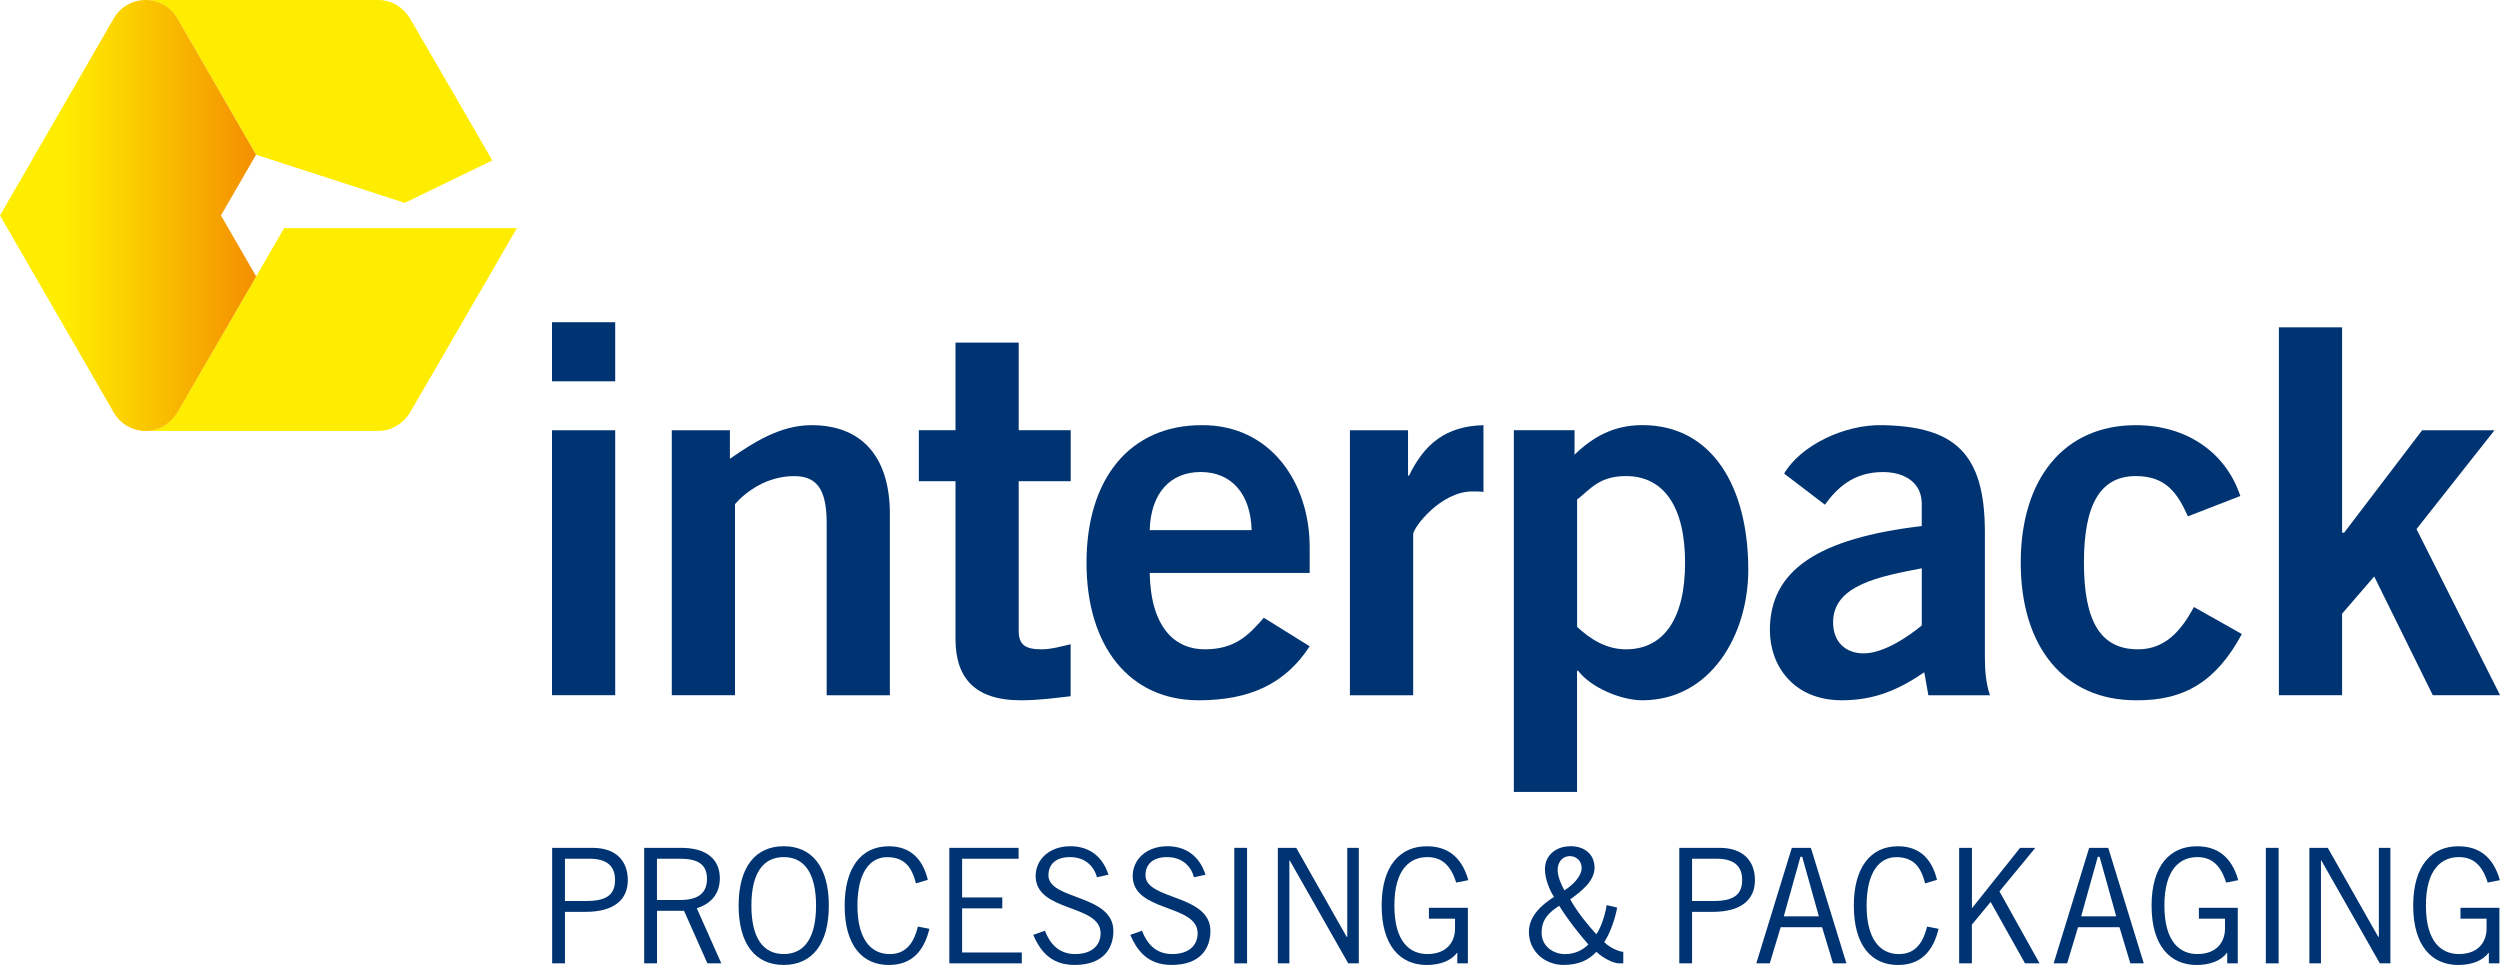 <?xml version="1.0" encoding="UTF-8"?><svg id="a" xmlns="http://www.w3.org/2000/svg" xmlns:xlink="http://www.w3.org/1999/xlink" viewBox="0 0 461.64 178.18"><defs><style>.c{fill:url(#b);}.d{fill:#003372;}.e{fill:#ffed00;}</style><linearGradient id="b" x1=".47" y1="39.79" x2="47.69" y2="39.79" gradientTransform="matrix(1, 0, 0, 1, 0, 0)" gradientUnits="userSpaceOnUse"><stop offset="0" stop-color="#ffed00"/><stop offset=".23" stop-color="#ffed00"/><stop offset=".45" stop-color="#fcd500"/><stop offset=".91" stop-color="#f59900"/><stop offset="1" stop-color="#f48e00"/></linearGradient></defs><g><g><path class="e" d="M69.85,0H26.87c2.74,0,4.77,1.6,5.87,3.39,.46,.75,14.54,25.18,14.54,25.18l27.46,8.89,16.17-7.84s-14.74-25.47-15.2-26.22C74.62,1.6,72.59,0,69.85,0Z"/><path class="e" d="M75.71,76.19c.46-.75,19.73-34.06,19.73-34.06H52.46s-19.27,33.31-19.73,34.06c-1.09,1.79-3.15,3.38-5.89,3.38h43c2.74,0,4.77-1.6,5.87-3.38Z"/></g><path class="c" d="M40.8,39.79l6.48-11.22L32.75,3.39c-1.21-2.1-3.45-3.39-5.87-3.39s-4.66,1.29-5.87,3.39L0,39.79l21.02,36.4c1.21,2.1,3.45,3.39,5.87,3.39s4.6-1.32,5.87-3.41l14.55-25.12-6.5-11.26Z"/></g><path class="d" d="M101.93,70.41v-10.91h11.67v10.91h-11.67Zm11.67,57.96h-11.67v-48.92h11.67v48.92Z"/><path class="d" d="M124.05,128.37v-48.92h10.73v5.27c4.33-3.01,9.31-6.21,15.05-6.21,9.79,0,14.49,6.4,14.49,16.37v33.5h-11.67v-31.8c0-6.59-2.07-8.66-6.02-8.66-5.08,0-8.94,2.92-10.91,5.17v35.28h-11.67Z"/><path class="d" d="M176.44,79.44v-16.18h11.67v16.18h9.6v9.41h-9.6v27.66c0,2.63,1.32,3.39,4.23,3.39,1.79,0,3.67-.56,5.36-.94v9.6c-3.2,.38-6.02,.75-9.22,.75-8.66,0-12.04-4.33-12.04-11.29v-29.17h-6.77v-9.41h6.77Z"/><path class="d" d="M212.3,105.79c.19,10.16,4.7,14.11,10.16,14.11s8-2.45,10.91-5.83l8.47,5.27c-4.52,6.96-11.1,9.97-20.51,9.97-12.7,0-20.7-9.88-20.7-25.4s8-25.4,21.26-25.4c12.8-.09,19.95,10.73,19.95,22.49v4.8h-29.54Zm18.82-7.9c-.19-6.77-3.76-10.73-9.41-10.73s-9.22,3.95-9.41,10.73h18.82Z"/><path class="d" d="M249.27,128.37v-48.92h10.73v8.37h.19c2.82-5.83,6.77-9.13,13.74-9.31v12.33c-.57-.09-1.22-.09-2.07-.09-5.83,0-10.91,6.68-10.91,7.9v29.73h-11.67Z"/><path class="d" d="M279.55,79.44h11.2v4.52c3.39-3.29,7.25-5.46,12.51-5.46,12.98,0,19.57,11.48,19.57,26.72,0,12.04-6.96,24.09-19.57,24.09-3.95,0-9.5-2.35-11.86-5.46h-.19v22.39h-11.67V79.44Zm11.67,36.32c2.35,2.16,5.27,4.14,9.03,4.14,6.96,0,10.91-5.65,10.91-16s-3.95-15.99-10.91-15.99c-4.99,0-6.59,2.45-9.03,4.33v23.52Z"/><path class="d" d="M356.08,128.37l-.75-4.23c-4.7,3.2-9.13,5.17-15.24,5.17-8.84,0-13.27-6.3-13.27-12.98,0-11.1,9.03-16.94,28.04-19.19v-4.14c0-3.76-3.01-5.83-7.15-5.83-5.46,0-8.47,2.92-10.73,6.02l-7.53-5.74c3.01-5.17,11.1-9.13,18.25-8.94,13.17,.28,18.82,5.08,18.82,19.76v23.05c0,2.45,.19,4.89,.94,7.06h-11.38Zm-1.22-23.43c-7.81,1.51-16.37,3.1-16.37,9.97,0,3.67,2.35,5.74,5.65,5.74,3.67,0,8.28-3.1,10.73-5.17v-10.54Z"/><path class="d" d="M404.01,95.34c-1.88-4.14-3.95-7.43-9.6-7.43-6.49,0-9.6,5.08-9.6,15.99s3.11,16,9.97,16c5.08,0,8-3.48,10.35-7.81l8.84,4.99c-4.7,8.75-10.63,12.33-19.57,12.23-13.27,0-21.26-9.88-21.26-25.4s8-25.4,21.26-25.4c9.22,0,16.56,4.89,19.29,13.08l-9.69,3.76Z"/><path class="d" d="M420.81,128.37V60.44h11.67v37.92h.38l14.4-18.91h13.36l-14.4,18.25,15.43,30.67h-12.42l-10.82-21.92-5.93,6.87v15.05h-11.67Z"/><path class="d" d="M101.96,177.89v-21.33h7.44c4.55,0,6.53,2.6,6.53,5.97,0,3.54-2.45,5.85-7.83,5.85h-3.78v9.51h-2.36Zm2.36-11.52h4.02c3.93,0,5.23-1.36,5.23-3.9s-1.51-3.9-4.7-3.9h-4.55v7.8Z"/><path class="d" d="M118.95,177.89v-21.33h6.85c4.61,0,7.12,2.07,7.12,5.61,0,3.01-1.74,4.73-4.25,5.55l4.52,10.16h-2.57l-4.31-9.69h-4.99v9.69h-2.36Zm2.36-11.7h4.28c3.25,0,4.96-1.21,4.96-3.9,0-2.87-1.95-3.72-4.99-3.72h-4.25v7.62Z"/><path class="d" d="M144.72,156.26c5.23,0,8.33,3.84,8.33,10.96s-3.1,10.96-8.33,10.96-8.33-3.84-8.33-10.96,3.1-10.96,8.33-10.96Zm0,19.91c3.75,0,5.97-2.89,5.97-8.95s-2.22-8.95-5.97-8.95-5.97,2.89-5.97,8.95,2.22,8.95,5.97,8.95Z"/><path class="d" d="M171.62,171.51c-.95,3.96-3.13,6.68-7.5,6.68-4.79,0-8.15-3.49-8.15-10.96,0-6.94,3.01-10.96,8.15-10.96,3.96,0,6.26,2.3,7.21,6.2l-2.19,.65c-.77-3.01-2.13-4.84-5.32-4.84s-5.49,2.84-5.49,8.95,2.42,8.95,5.97,8.95c3.28,0,4.55-2.48,5.2-5.08l2.13,.41Z"/><path class="d" d="M188.09,156.56v2.01h-10.43v7.15h7.42v2.01h-7.42v8.15h11.02v2.01h-13.38v-21.33h12.79Z"/><path class="d" d="M202.55,161.99c-.53-2.07-2.22-3.72-4.96-3.72-2.48,0-3.96,1.18-3.99,3.31-.06,4.67,11.99,3.49,11.99,10.34,0,3.1-1.74,6.26-7.18,6.26-4.67,0-6.5-3.01-7.62-5.55l2.16-.77c.86,2.25,2.45,4.31,5.58,4.31s4.7-1.65,4.7-3.84c0-5.44-11.99-3.84-11.99-10.58,0-3.07,2.57-5.49,6.41-5.49,3.31,0,5.91,1.74,7.03,5.26l-2.13,.47Z"/><path class="d" d="M220.47,161.99c-.53-2.07-2.22-3.72-4.96-3.72-2.48,0-3.96,1.18-3.99,3.31-.06,4.67,11.99,3.49,11.99,10.34,0,3.1-1.74,6.26-7.18,6.26-4.67,0-6.5-3.01-7.62-5.55l2.16-.77c.86,2.25,2.45,4.31,5.58,4.31s4.7-1.65,4.7-3.84c0-5.44-11.99-3.84-11.99-10.58,0-3.07,2.57-5.49,6.41-5.49,3.31,0,5.91,1.74,7.03,5.26l-2.13,.47Z"/><path class="d" d="M230.28,156.56v21.33h-2.36v-21.33h2.36Z"/><path class="d" d="M235.96,177.89v-21.33h3.4l9.3,16.42h.12v-16.42h2.13v21.33h-1.95l-10.81-19.02h-.06v19.02h-2.13Z"/><path class="d" d="M271.05,167.64v10.25h-1.95v-1.95h-.06c-1.09,1.51-3.22,2.25-5.58,2.25-4.84,0-8.33-3.49-8.33-10.96s3.49-10.96,8.33-10.96c3.6,0,6.38,1.71,7.68,6.26l-2.25,.44c-1.06-3.4-2.84-4.7-5.32-4.7-3.13,0-6.09,2.13-6.09,8.95s2.95,8.95,6.09,8.95c3.49,0,5.11-2.13,5.11-4.73v-1.8h-4.82v-2.01h7.18Z"/><path class="d" d="M298.62,167.61c-.41,2.19-1.36,4.84-2.39,6.35,.92,.98,2.75,1.8,3.52,1.8v2.13h-.77c-1.06,0-2.95-.95-4.2-2.13-1.42,1.54-3.31,2.42-6.08,2.42-3.31,0-6.38-2.39-6.38-6.12,0-2.89,2.39-5.02,4.64-6.44-.86-1.27-1.68-3.4-1.68-5.11,0-2.42,1.83-4.25,4.79-4.25,2.42,0,4.37,1.42,4.37,3.96s-2.54,4.43-4.49,5.85c1.42,2.54,3.31,4.79,4.82,6.44,.68-.89,1.54-3.1,1.92-5.38l1.95,.47Zm-9.63,8.57c1.89,0,3.28-.77,4.31-1.77-1.95-2.25-3.84-4.67-5.38-7.15-1.71,1.12-3.25,2.36-3.25,4.96s2.25,3.96,4.31,3.96Zm-.12-11.76c1.48-.95,3.19-2.54,3.19-4.17,0-1.33-1.06-2.16-2.13-2.16-1.57,0-2.3,1.3-2.3,2.51,0,1.39,.77,2.92,1.24,3.81Z"/><path class="d" d="M310.09,177.89v-21.33h7.44c4.55,0,6.53,2.6,6.53,5.97,0,3.54-2.45,5.85-7.83,5.85h-3.78v9.51h-2.36Zm2.36-11.52h4.02c3.93,0,5.23-1.36,5.23-3.9s-1.51-3.9-4.7-3.9h-4.55v7.8Z"/><path class="d" d="M324.31,177.89l6.56-21.33h3.52l6.56,21.33h-2.48l-2.01-6.68h-7.65l-2.01,6.68h-2.48Zm5.08-8.69h6.47l-3.07-10.99h-.33l-3.07,10.99Z"/><path class="d" d="M357.97,171.51c-.95,3.96-3.13,6.68-7.5,6.68-4.79,0-8.15-3.49-8.15-10.96,0-6.94,3.01-10.96,8.15-10.96,3.96,0,6.26,2.3,7.21,6.2l-2.19,.65c-.77-3.01-2.13-4.84-5.32-4.84s-5.49,2.84-5.49,8.95,2.42,8.95,5.97,8.95c3.28,0,4.55-2.48,5.2-5.08l2.13,.41Z"/><path class="d" d="M364.13,177.89h-2.36v-21.33h2.36v11.08h.06l8.83-11.08h2.81l-6.62,8.04,7.41,13.29h-2.69l-6.35-11.34-3.46,4.19v7.15Z"/><path class="d" d="M379.22,177.89l6.56-21.33h3.52l6.56,21.33h-2.48l-2.01-6.68h-7.65l-2.01,6.68h-2.48Zm5.08-8.69h6.47l-3.07-10.99h-.33l-3.07,10.99Z"/><path class="d" d="M413.22,167.64v10.25h-1.95v-1.95h-.06c-1.09,1.51-3.22,2.25-5.58,2.25-4.85,0-8.33-3.49-8.33-10.96s3.49-10.96,8.33-10.96c3.6,0,6.38,1.71,7.68,6.26l-2.24,.44c-1.06-3.4-2.84-4.7-5.32-4.7-3.13,0-6.08,2.13-6.08,8.95s2.95,8.95,6.08,8.95c3.49,0,5.11-2.13,5.11-4.73v-1.8h-4.82v-2.01h7.18Z"/><path class="d" d="M420.76,156.56v21.33h-2.36v-21.33h2.36Z"/><path class="d" d="M426.44,177.89v-21.33h3.4l9.31,16.42h.12v-16.42h2.13v21.33h-1.95l-10.81-19.02h-.06v19.02h-2.13Z"/><path class="d" d="M461.53,167.64v10.25h-1.95v-1.95h-.06c-1.09,1.51-3.22,2.25-5.58,2.25-4.84,0-8.33-3.49-8.33-10.96s3.49-10.96,8.33-10.96c3.6,0,6.38,1.71,7.68,6.26l-2.25,.44c-1.06-3.4-2.84-4.7-5.32-4.7-3.13,0-6.09,2.13-6.09,8.95s2.95,8.95,6.09,8.95c3.49,0,5.11-2.13,5.11-4.73v-1.8h-4.82v-2.01h7.18Z"/></svg>